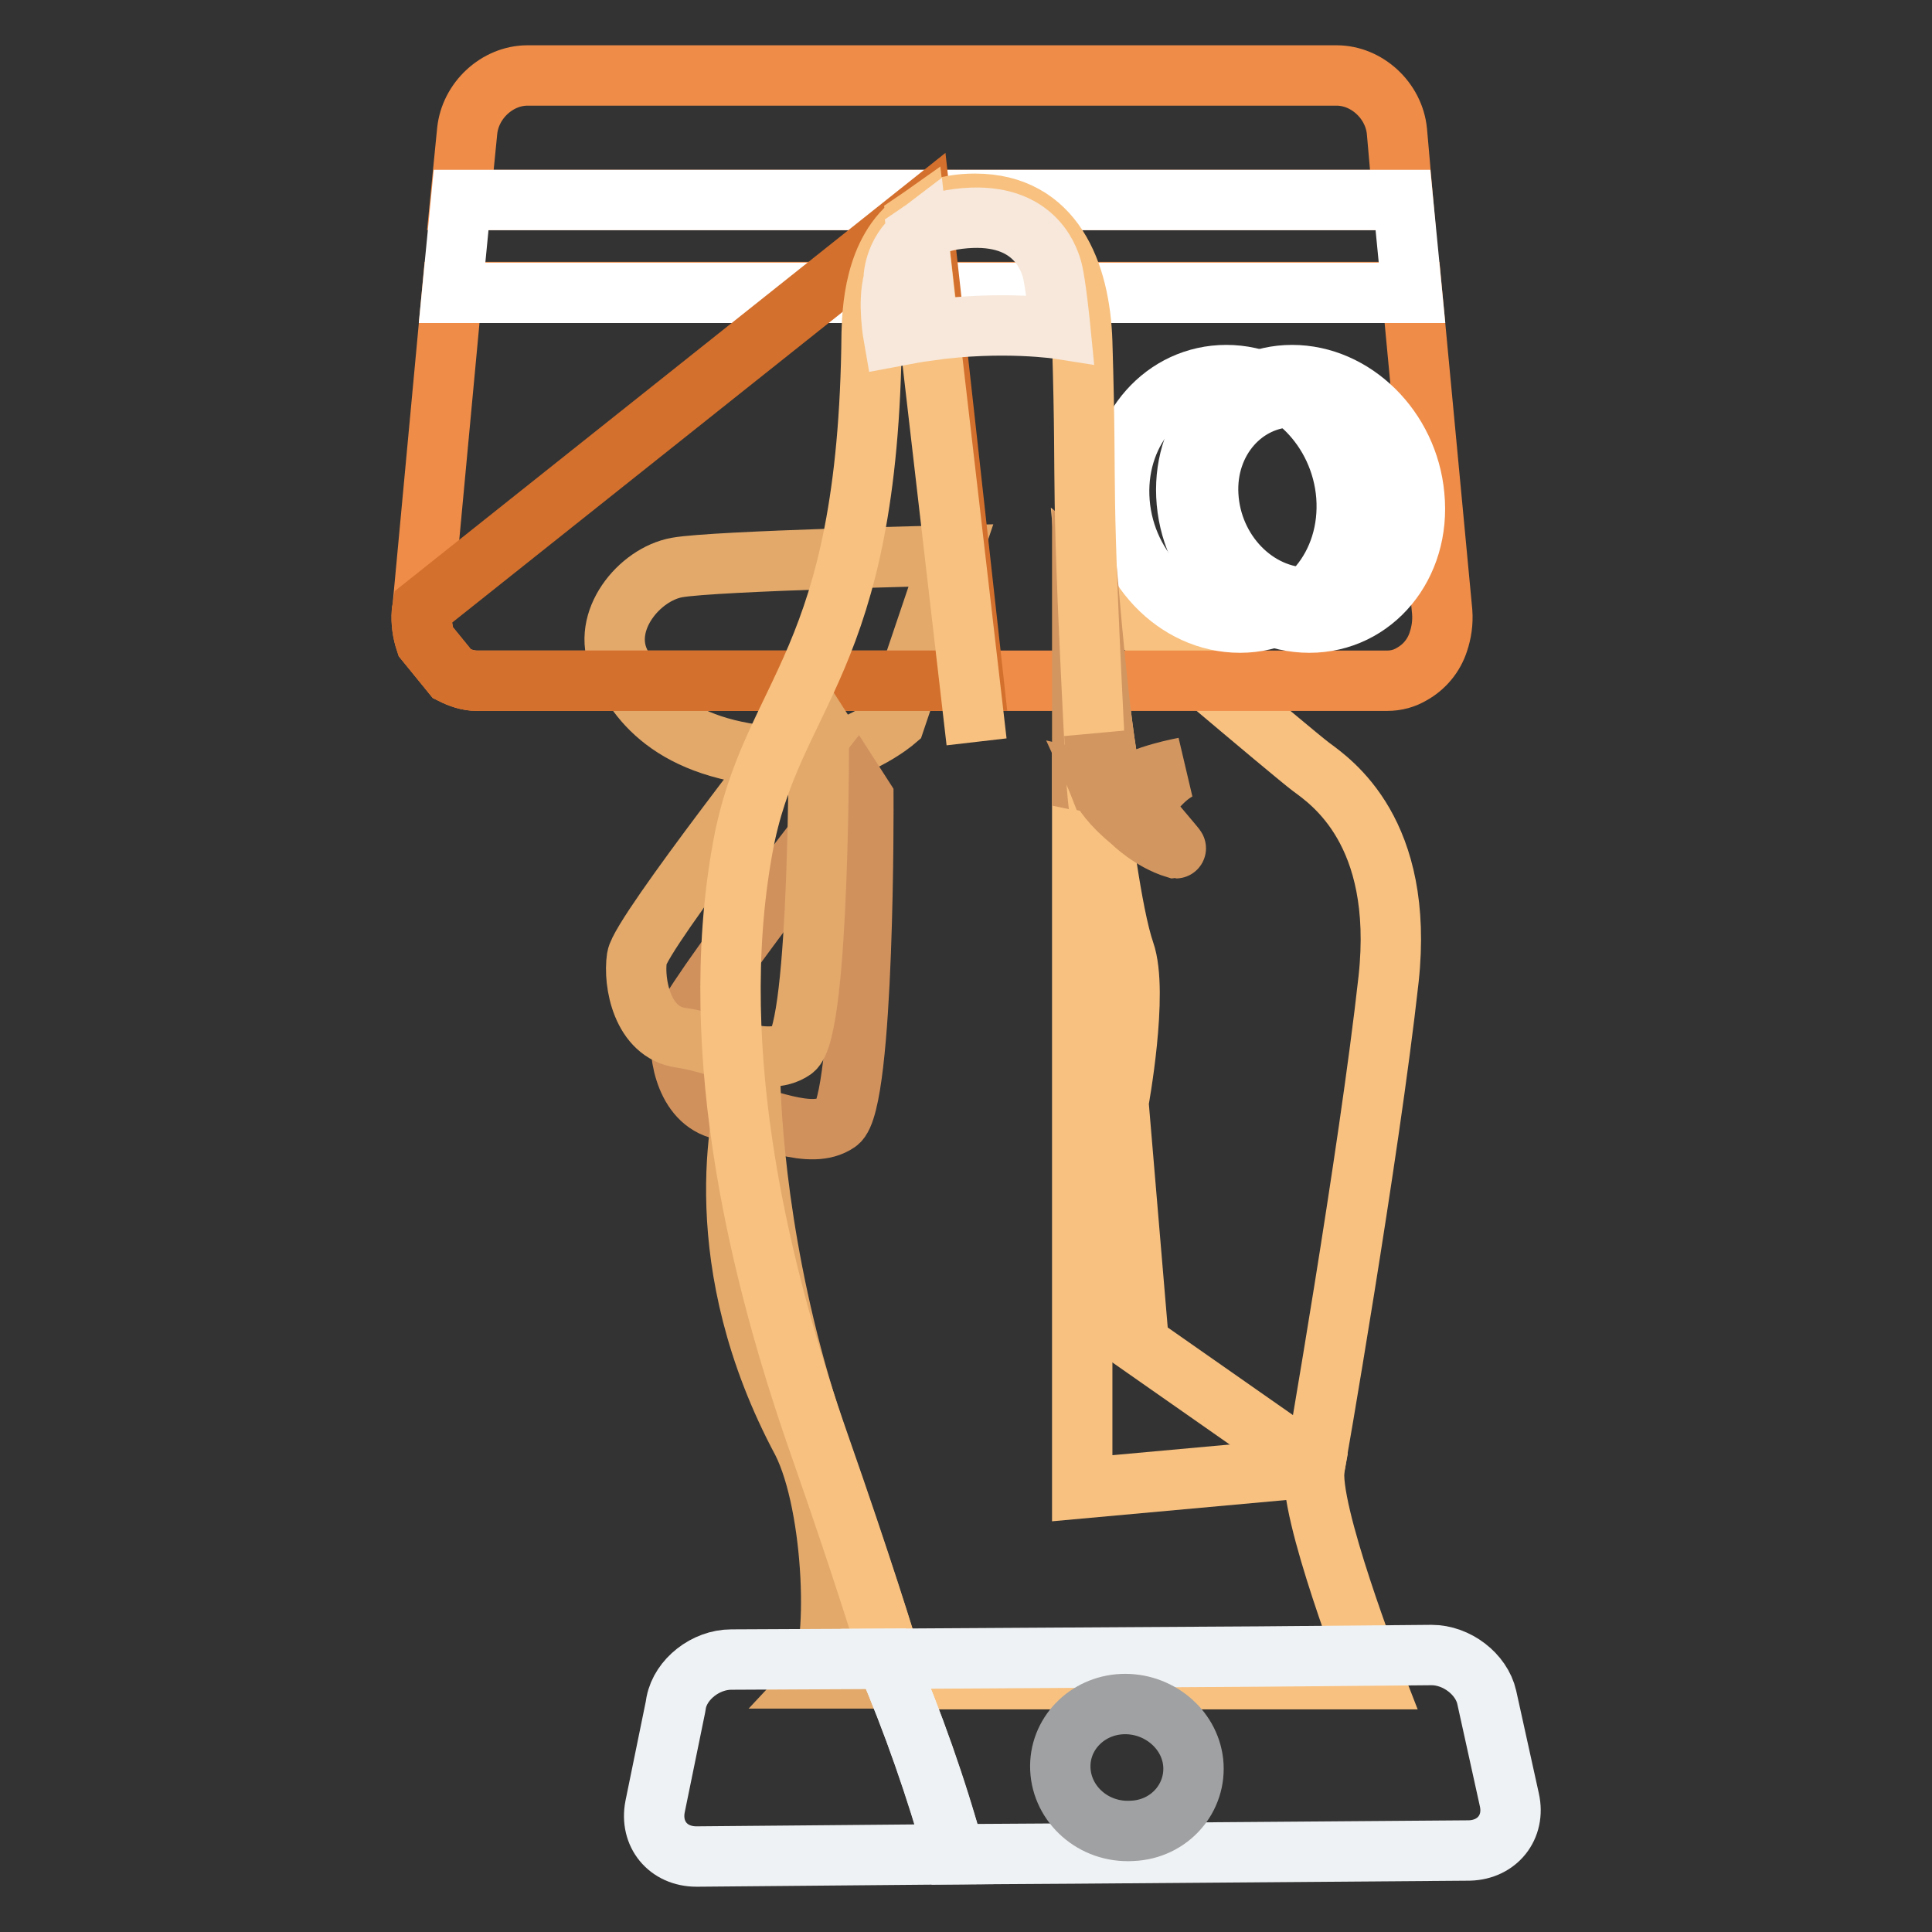 <?xml version="1.0" encoding="utf-8"?>
<!-- Svg Vector Icons : http://www.onlinewebfonts.com/icon -->
<!DOCTYPE svg PUBLIC "-//W3C//DTD SVG 1.1//EN" "http://www.w3.org/Graphics/SVG/1.1/DTD/svg11.dtd">
<svg version="1.1" xmlns="http://www.w3.org/2000/svg" xmlns:xlink="http://www.w3.org/1999/xlink" x="0px" y="0px" viewBox="0 0 256 256" enable-background="new 0 0 256 256" xml:space="preserve">
<rect x="0" y="0" width="256" height="256" fill="#333333" stroke="none"/>
<g> <path stroke-width="8" fill-opacity="0" stroke="#f8c180"  d="M173.7,101.6c-2.4-1.8-25.4-21.3-29.6-24.9c0.5,5.6,2.2,25.7,3.6,27.7l-4.3-0.9v93.7l30.8-2.8 c0,0,7.2-41.2,9.8-64.7C186.1,110.2,176.4,103.6,173.7,101.6z"/> <path stroke-width="8" fill-opacity="0" stroke="#e2a96b"  d="M82.1,87.7c2.4,5.4,7.4,12.3,23.1,12.7c7.7,0,13.4-4.9,13.4-4.9l7.4-21.9c0,0-31.3,0.7-36.3,1.6 C84.7,76.1,79.6,82.3,82.1,87.7z"/> <path stroke-width="8" fill-opacity="0" stroke="#ef8c48"  d="M56,80.5l-0.1,0.6c-0.1,1.4,0.1,2.7,0.5,3.9l3.5,4.3c1,0.5,2.1,0.9,3.3,0.9h120.6c1.2,0,2.3-0.3,3.3-0.9 c1.6-0.9,2.9-2.4,3.5-4.3c0.4-1.2,0.6-2.5,0.5-3.9l-4-42.4H59.9L56,80.5z M185.1,17.4c-0.4-4.1-4-7.4-8-7.4H69.9 c-4,0-7.6,3.3-8,7.4l-0.9,9.1h124.9L185.1,17.4L185.1,17.4z"/> <path stroke-width="8" fill-opacity="0" stroke="#ffffff"  d="M61.1,26.5l-1.2,12.3h127.2l-1.2-12.3H61.1z M178.4,65.7c0.7,9.2-5.6,16.8-14.1,16.8s-15.7-7.6-16-16.8 c-0.3-8.9,6-16,14.2-16C170.6,49.7,177.7,56.8,178.4,65.7z"/> <path stroke-width="8" fill-opacity="0" stroke="#ffffff"  d="M171.4,52.6c6.6,0,12.5,5.8,13.2,13c0.6,7.4-4.4,13.6-11.3,13.6c-6.9,0-12.8-6.1-13.2-13.6 C159.7,58.4,164.8,52.6,171.4,52.6 M171.2,49.7c-8.1,0-14.4,7.1-14,16c0.4,9.2,7.7,16.8,16.3,16.8c8.5,0,14.8-7.6,13.9-16.8 C186.6,56.8,179.4,49.7,171.2,49.7L171.2,49.7z"/> <path stroke-width="8" fill-opacity="0" stroke="#d4702d"  d="M56,80.5l-0.1,0.6c-0.1,1.4,0.1,2.7,0.5,3.9l3.5,4.3c1,0.5,2.1,0.9,3.3,0.9H129l-6.9-62.3L56,80.5z"/> <path stroke-width="8" fill-opacity="0" stroke="#d1915d"  d="M113.5,104.3c0,0-22.7,28.9-23.2,32.2c-0.5,3.3,0.7,9.9,5.8,10.6c5.1,0.8,11.3,4.1,14.9,1.6 c3.6-2.5,3.4-43,3.4-43L113.5,104.3z"/> <path stroke-width="8" fill-opacity="0" stroke="#d29660"  d="M143.4,76.1v27.4l4.3,0.9c-1.4-2-3.1-22.1-3.6-27.7L143.4,76.1z"/> <path stroke-width="8" fill-opacity="0" stroke="#e2a96b"  d="M107.6,94.7c0,0-22.7,28.9-23.2,32.2c-0.5,3.3,0.7,9.9,5.8,10.6s11.3,4.1,14.9,1.6c3.6-2.5,3.4-43,3.4-43 L107.6,94.7z M99.4,143.2c-1.3,4.5-5.8,24.1,6.9,47.8c4.4,8.7,4.9,28.4,2.1,31.4h10.3c-1.5-5.3-4.6-15-10.2-31 C101,169.8,99.6,150.6,99.4,143.2L99.4,143.2z"/> <path stroke-width="8" fill-opacity="0" stroke="#f8c180"  d="M174.2,194.4l-23.3-16.3l-2.7-32c0,0,2.7-14.6,0.8-20c-1.7-4.9-3.4-18.2-3.7-22.5 c-2.3-43.9-1.2-35.3-1.9-58.3c-0.3-9.2-3.8-18.3-14.2-18.3c-3.4,0-5.9,0.9-7.8,2.2l8,69.1l-8-69.1c-5.7,4-5.8,12.4-5.9,15 c-0.4,44.2-13.3,47.2-17.1,68.2c-5,27.6,2.6,57.4,10.2,79.1c5.6,16,8.6,25.7,10.2,31H182C182,222.5,173.2,199.9,174.2,194.4 L174.2,194.4z"/> <path stroke-width="8" fill-opacity="0" stroke="#d29660"  d="M156.9,101.7c0,0-5.9,1.1-7.2,2.6c0,0-1.1,0.7-2.4-1.3c0.1,0.5,0.3,0.9,0.5,1.3l-2.2-0.5 c0.5,1.1,1.6,2.8,4.4,5.1c0,0,2.5,2.5,5.8,3.5c0.1,0-4.6-5.4-4.5-5.5C152.6,105,154.8,102.3,156.9,101.7L156.9,101.7z"/> <path stroke-width="8" fill-opacity="0" stroke="#d29660"  d="M146.6,101.7c-1.5-3.6-1.6-4.4-1.6-4.4l0.3,5.1c0,0-0.1,0.5,0.3,1.5l2.2,0.5c-0.2-0.4-0.4-0.9-0.5-1.3 C147,102.6,146.8,102.2,146.6,101.7z"/> <path stroke-width="8" fill-opacity="0" stroke="#f7e8db"  d="M118.4,37.2c-0.8,2.9,0,7.4,0,7.4c1.6-0.3,3.1-0.6,4.6-0.8L121.6,31C118.3,33.5,118.4,37.2,118.4,37.2z  M140.5,43.6c0,0-0.6-6.1-1.1-7.9c-0.5-1.8-2.7-7.9-12.4-6.7c-2.5,0.3-4.2,1.1-5.5,2l1.5,12.8C132.9,42.4,140.5,43.6,140.5,43.6z" /> <path stroke-width="8" fill-opacity="0" stroke="#eff2f4"  d="M96.9,219.9c-3.4,0-6.7,2.6-7.3,5.7l-0.1,0.6l-2.7,13.2c-0.7,3.6,1.7,6.6,5.5,6.6l34.2-0.3 c-2.5-8.8-5.5-17.5-9.1-25.9L96.9,219.9L96.9,219.9z"/> <path stroke-width="8" fill-opacity="0" stroke="#eff2f4"  d="M200,238.5l-3-13.6c-0.7-3.1-4-5.6-7.3-5.6l-22.8,0.2l-49.5,0.3c3.6,8.4,6.7,17.1,9.1,25.9l15.9-0.1 l52.3-0.4C198.4,245.1,200.8,242.1,200,238.5L200,238.5z"/> <path stroke-width="8" fill-opacity="0" stroke="#a0a1a2"  d="M140.5,234.4c-0.2-4.6,3.5-8.4,8.2-8.6c4.7-0.2,8.9,3.2,9.4,7.7c0.5,4.7-3.1,8.9-8.1,9.1 C144.9,242.9,140.7,239.1,140.5,234.4L140.5,234.4z"/></g>
</svg>